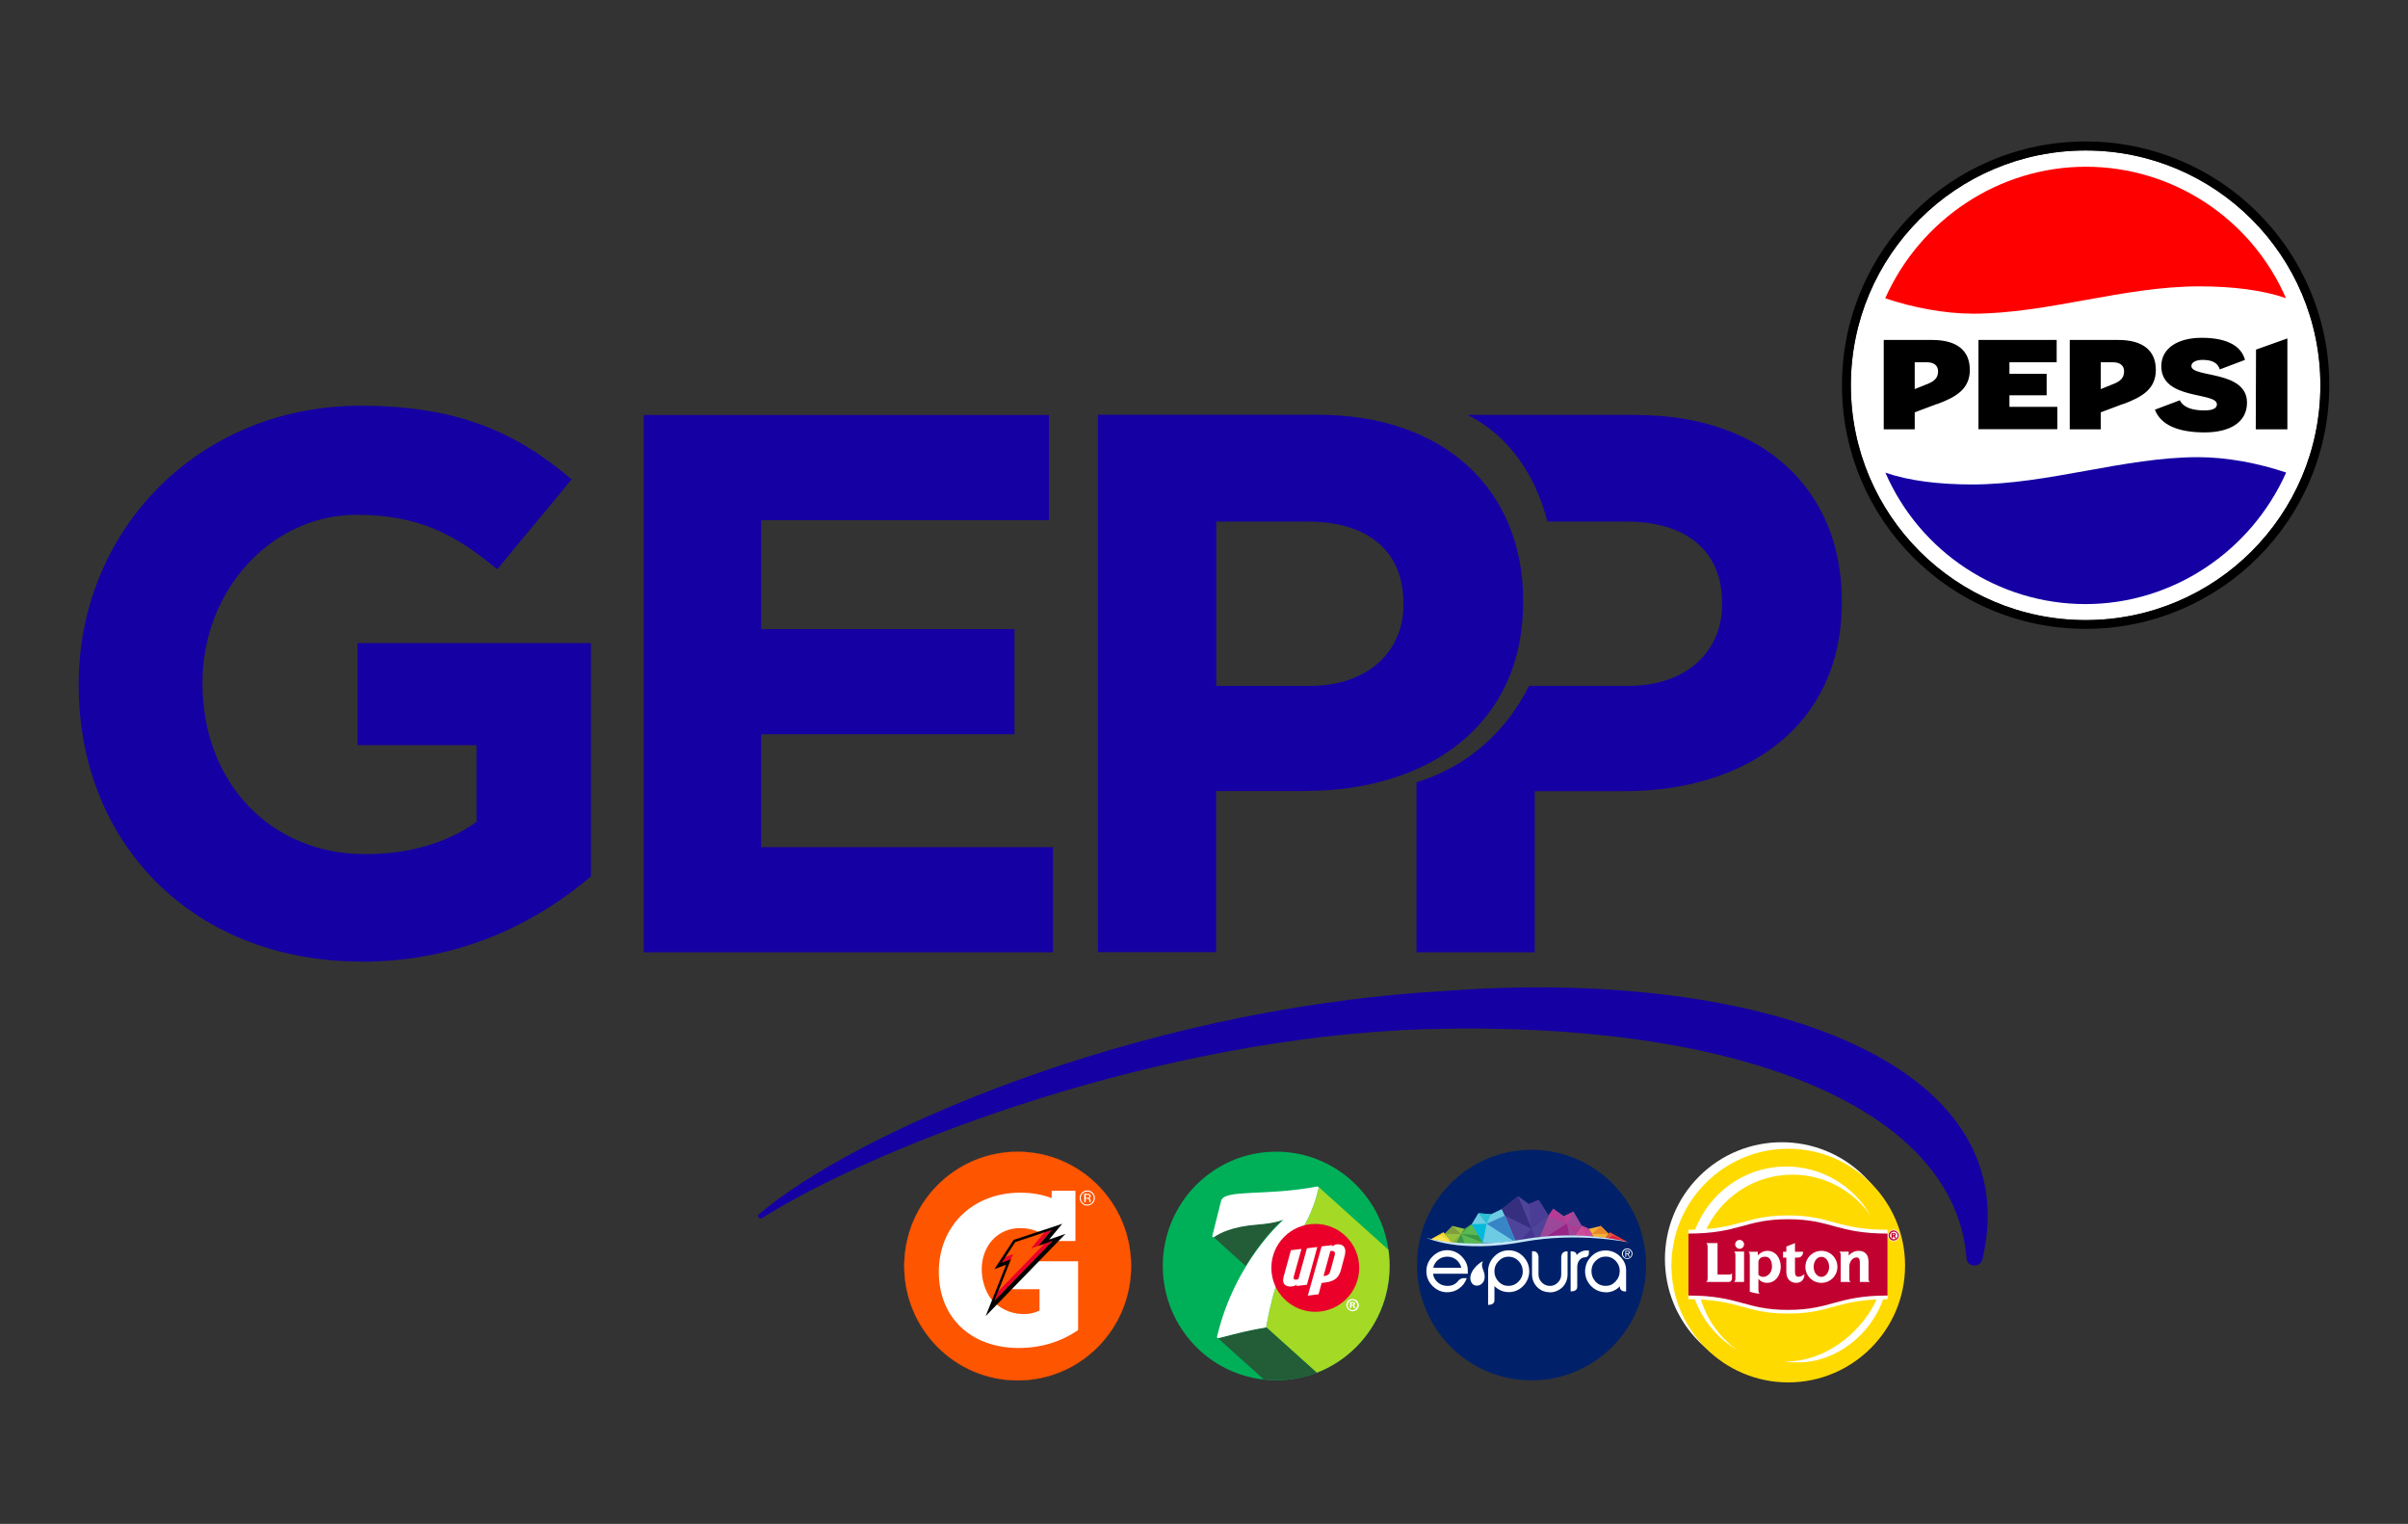 <?xml version="1.0" encoding="UTF-8"?>
<svg xmlns="http://www.w3.org/2000/svg" xmlns:i="http://ns.adobe.com/AdobeIllustrator/10.0/" xmlns:xlink="http://www.w3.org/1999/xlink" id="Capa_1" version="1.1" viewBox="0 0 189.65 120">
  <rect x="0" y="0" width="189.65" height="120" fill="#333333" stroke="none"/>
  <defs>
    <style>
      .st0 {
        fill: #2dbfd5;
      }

      .st1 {
        fill: #362f7f;
      }

      .st2 {
        fill: #00b059;
      }

      .st3 {
        fill: #e9892b;
      }

      .st4 {
        clip-path: url(#clippath-4);
      }

      .st5 {
        fill: #ffda00;
      }

      .st6 {
        fill: #6dcce4;
      }

      .st7 {
        fill: #cd4c9a;
      }

      .st8 {
        fill: #f3b138;
      }

      .st9 {
        fill: #e02929;
      }

      .st10 {
        fill: #f0d72f;
      }

      .st11 {
        fill: #e9c41c;
      }

      .st12 {
        stroke: #ea0029;
      }

      .st12, .st13 {
        stroke-miterlimit: 6;
        stroke-width: .02px;
      }

      .st12, .st14 {
        fill: #ea0029;
      }

      .st15 {
        fill: #fff;
      }

      .st16 {
        fill: #ef5530;
      }

      .st17 {
        fill: #59b851;
      }

      .st18 {
        fill: #002169;
      }

      .st19 {
        fill: #1500a3;
      }

      .st20 {
        fill: #a4d925;
      }

      .st21 {
        fill: #de2141;
      }

      .st22 {
        fill: none;
      }

      .st23 {
        fill: red;
      }

      .st24 {
        fill: #96c13d;
      }

      .st25 {
        clip-path: url(#clippath-1);
      }

      .st26 {
        fill: #809e3e;
      }

      .st27 {
        fill: #c84696;
      }

      .st28 {
        fill: #4e4499;
      }

      .st29 {
        fill: #fde551;
      }

      .st30 {
        fill: #4b3c95;
      }

      .st31 {
        fill: #9c489a;
      }

      .st32 {
        clip-path: url(#clippath-3);
      }

      .st33 {
        fill: #225d38;
      }

      .st34 {
        fill: #463590;
      }

      .st35 {
        fill: #c6e7f9;
      }

      .st36 {
        fill: #ac3d94;
      }

      .st37 {
        fill: #82b040;
      }

      .st38 {
        fill: #3885c5;
      }

      .st39 {
        fill: #962587;
      }

      .st40 {
        fill: #db5f39;
      }

      .st41 {
        fill: #c10230;
      }

      .st42 {
        clip-path: url(#clippath-2);
      }

      .st43 {
        fill: #bb4095;
      }

      .st44 {
        fill: #ba3992;
      }

      .st13 {
        fill: #fe5500;
        stroke: #fe5500;
      }

      .st45 {
        fill: #03bada;
      }

      .st46 {
        fill: #ee4025;
      }

      .st47 {
        clip-path: url(#clippath);
      }

      .st48 {
        fill: #c64596;
      }

      .st49 {
        fill: #e9862c;
      }

      .st50 {
        fill: #3c9745;
      }
    </style>
    <clipPath id="clippath">
      <ellipse class="st22" cx="100.51" cy="99.69" rx="8.93" ry="9"></ellipse>
    </clipPath>
    <clipPath id="clippath-1">
      <polygon class="st22" points="79.62 99.16 79.77 98.77 79.17 99 78.85 99.13 78.32 99.94 79.49 99.49 79.62 99.16"></polygon>
    </clipPath>
    <clipPath id="clippath-2">
      <polygon class="st22" points="82.26 97.05 81.22 98.3 81.77 98.11 82.19 97.97 83.53 96.44 82.46 96.79 82.26 97.05"></polygon>
    </clipPath>
    <clipPath id="clippath-3">
      <polygon class="st22" points="82.56 97.63 82.25 97.95 78.62 101.7 78.27 102.04 77.63 103.64 83.92 97.16 82.56 97.63"></polygon>
    </clipPath>
    <clipPath id="clippath-4">
      <path class="st22" d="M128.2,97.81s-3.79-1-8.39-.19c-4.6.81-7.42-.12-7.42-.12l7.14-3.62,2.96.44,5.48,3.26.22.22h.01Z"></path>
    </clipPath>
  </defs>
  <g>
    <g>
      <circle class="st15" cx="164.26" cy="30.34" r="18.49"></circle>
      <path d="M164.26,11.85c10.21,0,18.49,8.28,18.49,18.49s-8.28,18.49-18.49,18.49-18.49-8.28-18.49-18.49,8.28-18.49,18.49-18.49M164.26,11.14c-2.59,0-5.1.51-7.47,1.51-2.29.97-4.34,2.35-6.1,4.11-1.76,1.76-3.15,3.82-4.11,6.1-1,2.37-1.51,4.88-1.51,7.47s.51,5.1,1.51,7.47c.97,2.29,2.35,4.34,4.11,6.1,1.76,1.76,3.82,3.15,6.1,4.11,2.37,1,4.88,1.51,7.47,1.51s5.1-.51,7.47-1.51c2.29-.97,4.34-2.35,6.1-4.11,1.76-1.76,3.15-3.82,4.11-6.1,1-2.37,1.51-4.88,1.51-7.47s-.51-5.1-1.51-7.47c-.97-2.29-2.35-4.34-4.11-6.1-1.76-1.76-3.82-3.15-6.1-4.11-2.37-1-4.88-1.51-7.47-1.51h0Z"></path>
    </g>
    <path class="st23" d="M148.48,23.49c2.13.72,4.64,1.21,6.93,1.21,5.8,0,11.83-2.15,17.8-2.15,2.61,0,4.99.29,6.83.93-2.73-6.27-8.92-10.35-15.76-10.35s-13.02,4.13-15.8,10.35h0Z"></path>
    <path class="st19" d="M180.05,37.21c-2.13-.72-4.64-1.21-6.93-1.21-5.8,0-11.83,2.15-17.8,2.15-2.61,0-4.99-.29-6.83-.93,2.73,6.27,8.92,10.35,15.76,10.35s13.02-4.13,15.8-10.35h0Z"></path>
    <path d="M155.81,26.77h6.17v1.76h-3.72v.91h2.93v1.69h-2.93v.91h3.77v1.76h-6.21v-7.04h0ZM177.66,33.81h2.49v-7.16l-2.47.88-.02,6.28ZM169.72,32.27c.47,1.21,1.85,1.78,3.91,1.78s3.34-.84,3.34-2.34c0-2.58-4.38-1.94-4.38-2.89,0-.27.32-.48.88-.48.78,0,1.2.25,1.36.75l1.98-.75c-.25-.98-1.24-1.74-3.41-1.74-1.83,0-3.18.79-3.18,2.24,0,2.7,4.38,2,4.38,3,0,.3-.31.48-.98.48-1,0-1.67-.25-1.94-.8l-1.96.74h0ZM152.56,31.81l-1.76.66v1.34h-2.44v-7.04h3.81c1.98,0,2.97.85,2.97,2.36s-1.09,2.14-2.57,2.69h0ZM151.79,28.53h-.99v2.11l.92-.37c.59-.22.92-.48.92-1.03,0-.45-.32-.71-.86-.71h0ZM167.21,31.81l-1.76.66v1.34h-2.44v-7.04h3.81c1.98,0,2.97.85,2.97,2.36s-1.09,2.14-2.57,2.69h0ZM166.44,28.53h-.99v2.11l.92-.37c.59-.22.92-.48.92-1.03,0-.45-.32-.71-.86-.71h0Z"></path>
  </g>
  <g>
    <path class="st19" d="M28.45,75.72c-13.18,0-22.25-9.25-22.25-21.76v-.12c0-12.03,9.38-21.89,22.2-21.89,7.61,0,12.21,2.06,16.62,5.8l-5.86,7.08c-3.27-2.72-6.17-4.29-11.06-4.29-6.77,0-12.15,5.98-12.15,13.18v.12c0,7.74,5.32,13.42,12.82,13.42,3.39,0,6.41-.85,8.76-2.54v-6.04h-9.37v-8.04h18.38v18.38c-4.36,3.69-10.34,6.71-18.08,6.71h0Z"></path>
    <path class="st19" d="M50.7,75v-42.32h31.92v8.28h-22.67v8.58h19.95v8.28h-19.95v8.89h22.98v8.28h-32.23Z"></path>
    <g>
      <path class="st19" d="M128.86,32.67h-13.28c3.26,1.63,5.36,4.76,6.29,8.4h6.2c4.66,0,7.56,2.24,7.56,6.41v.12c0,3.63-2.72,6.41-7.38,6.41h-7.82c-1.76,3.48-4.71,6.33-8.87,7.59v13.39h9.31v-12.69h7.08c9.49,0,17.11-5.08,17.11-14.87v-.12c0-8.65-6.1-14.63-16.2-14.63h0Z"></path>
      <path class="st19" d="M102.85,62.29h-7.07v12.69h-9.31v-42.32h17.29c10.1,0,16.2,5.98,16.2,14.63v.12c0,9.79-7.62,14.87-17.11,14.87h0ZM110.53,47.48c0-4.17-2.9-6.41-7.55-6.41h-7.19v12.94h7.37c4.66,0,7.38-2.78,7.38-6.41v-.12h0Z"></path>
    </g>
  </g>
  <path class="st19" d="M156.17,99.01c3.54-15.72-18.27-22.88-42.67-20.95-.04,0-.08,0-.12.01-.04,0-.08,0-.12,0-24.1,1.48-46.09,11.22-53.5,17.56-.12.1,0,.47.33.25.06-.04.22-.14.3-.19,8.99-5.56,30.8-13.99,51.93-14.65h.2c23.99-.66,41.45,5.96,42.37,18.11.05.62,1.15.78,1.28-.15h0Z"></path>
  <g>
    <path class="st15" d="M146.84,105.66c-3.59,3.59-9.43,3.59-13.02,0-3.59-3.59-3.59-9.43,0-13.02,3.59-3.59,9.43-3.59,13.02,0,3.59,3.59,3.59,9.43,0,13.02Z"></path>
    <g>
      <path class="st5" d="M140.84,108.86c-5.07,0-9.2-4.13-9.2-9.2s4.13-9.2,9.2-9.2,9.2,4.13,9.2,9.2-4.13,9.2-9.2,9.2Z"></path>
      <g>
        <path class="st15" d="M134.29,97.01c1.17-2.66,3.81-4.51,6.88-4.51,2.54,0,4.79,1.27,6.15,3.22-1.33-2.31-3.81-3.86-6.64-3.86-3.32,0-6.15,2.13-7.22,5.11l.83.03h0Z"></path>
        <path class="st15" d="M133.43,102.16c.61,1.77,1.84,3.25,3.42,4.17-1.41-.99-2.46-2.45-2.94-4.17h-.49,0Z"></path>
        <path class="st15" d="M147.88,102.16c-1.24,2.83-4.16,5.05-7.18,5.05h-.16c.39.07.73.07,1.14.07,2.93,0,5.77-2.25,6.67-5.1l-.47-.02h0Z"></path>
      </g>
      <path class="st15" d="M140.82,95.71c-3.41,0-3.82,1.13-7.84,1.13v5.47c4.02,0,4.43,1.13,7.84,1.13s3.82-1.13,7.84-1.13v-5.47c-4.02,0-4.43-1.13-7.84-1.13Z"></path>
      <path class="st41" d="M140.82,96.01c-3.41,0-3.82,1.13-7.84,1.13v4.88c4.02,0,4.43,1.13,7.84,1.13s3.82-1.13,7.84-1.13v-4.88c-4.02,0-4.43-1.13-7.84-1.13Z"></path>
      <g>
        <path class="st15" d="M136.68,98.56h-.09s-.03,0,0,.02c.04.03.09.09.09.26v1.83h0c0,.17-.05.23-.09.26-.02.02,0,.02,0,.02h.77v-2.39h-.68"></path>
        <path class="st15" d="M139.19,98.5c-.26,0-.51.11-.7.31l-.05.06v-.3h-.72s-.03,0,0,.02c.04.03.09.09.09.26h0v2.87s.26.1.77.16c.01,0,.03,0,0-.02-.04-.02-.08-.08-.09-.22v-.94l.05.06c.16.18.37.26.64.26.4,0,.65-.22.79-.4.18-.23.28-.55.28-.86,0-.35-.11-.67-.29-.9-.19-.23-.47-.36-.76-.36M139.35,100.31c-.12.15-.3.24-.48.24-.08,0-.23-.02-.37-.15h-.01v-1.02s0-.42.53-.42c.34,0,.54.29.54.79,0,.2-.07.4-.2.56"></path>
        <path class="st15" d="M143.45,98.5c-.69,0-1.26.56-1.26,1.26s.56,1.26,1.26,1.26,1.26-.56,1.26-1.26-.56-1.26-1.26-1.26M143.45,100.55c-.34,0-.61-.35-.61-.79s.27-.79.61-.79.61.35.61.79-.27.79-.61.79"></path>
        <path class="st15" d="M136.41,100.28s0-.03-.02,0c-.02.04-.09.09-.24.09h-.88v-2.48h-.87s-.03,0,0,.02c.04.03.09.09.09.26v2.5c0,.16-.05.23-.09.26-.02.02,0,.02,0,.02h1.74c.17,0,.27-.11.27-.31v-.27h0v-.09"></path>
        <path class="st15" d="M142.07,100.36c-.06.06-.23.18-.42.18-.23,0-.28-.16-.28-.42v-1.09h.22c.43,0,.42-.46.42-.46h-.64v-.68l-.68.27v.41h-.26v.46h.26v1.14c0,.52.3.85.77.85.59,0,.65-.5.65-.65,0-.02-.01-.03-.03-.01"></path>
        <path class="st15" d="M147.25,100.94s-.08-.07-.09-.19v-1.39c0-.28-.07-.5-.2-.64s-.32-.22-.57-.22c-.36,0-.6.18-.74.32l-.05.06v-.32h-.72s-.03,0,0,.02c.04.03.09.09.09.26h0v.79h0v1.32h.77s.03,0,0-.02c-.04-.02-.08-.07-.09-.19v-1c0-.43.29-.72.56-.72.19,0,.27.11.27.4v1.53h.77s.03,0,0-.02"></path>
        <path class="st15" d="M137.01,97.64c-.19,0-.35.16-.35.35s.16.35.35.35.35-.16.35-.35-.16-.35-.35-.35"></path>
      </g>
    </g>
    <path class="st15" d="M149.54,97.06c-.04-.07-.09-.13-.17-.17-.14-.08-.3-.08-.45,0-.07.04-.13.09-.17.17-.04.07-.06.15-.06.23s.02.16.06.23c.04.07.09.13.17.17.07.04.15.06.22.06s.15-.02.22-.06c.07-.04.13-.1.17-.17.04-.07.06-.15.06-.23s-.02-.15-.06-.23"></path>
    <path class="st41" d="M149.26,97.36s-.02-.03-.03-.03h0s.04-.02.06-.04c.02-.02.03-.05.03-.08,0-.02,0-.05-.02-.06-.01-.02-.02-.03-.04-.04-.02,0-.04-.01-.07-.02h-.22v.43h.11v-.16h.01s.04,0,.05.01c.01,0,.03.03.05.08l.04.07h.13l-.06-.1s-.03-.05-.03-.05M149.2,97.21s0,.02,0,.02c0,0-.01.01-.02.02,0,0-.03,0-.08,0h-.02v-.09h.02c.06,0,.08,0,.08,0,.01,0,.02,0,.02.01,0,0,0,.02,0,.02"></path>
    <path class="st41" d="M149.48,97.09c-.04-.06-.08-.11-.15-.15-.12-.07-.26-.07-.39,0-.06.04-.11.08-.15.15s-.05.13-.05.2.02.14.05.2c.04.06.08.11.15.15.06.04.13.05.2.05s.13-.02.2-.05c.06-.04.11-.08.15-.15.04-.06.05-.13.05-.2s-.02-.13-.05-.2M149,97.55s-.08-.06-.11-.11c-.03-.05-.04-.09-.04-.15s.01-.1.04-.15c.03-.05.06-.08.11-.11.05-.02.09-.04.15-.04s.1.01.15.04c.05.02.08.06.11.11.03.05.04.1.04.15s-.01.1-.04.15c-.03.05-.06.08-.11.11-.09.05-.2.05-.29,0"></path>
  </g>
  <g class="st47">
    <g>
      <ellipse class="st2" cx="100.51" cy="99.69" rx="8.93" ry="9"></ellipse>
      <g>
        <path class="st20" d="M110.82,99.74l-6.99-6.29s.04.06.03.09c-.9,3.96-2.9,4.17-4.09,10.73l-.04.25h0l5.18,4.66h3.14l2.77-9.44h0Z"></path>
        <g>
          <path class="st33" d="M101.1,96.03s-.04.02-.13.05c-.01,0-.02,0-.04.01,0,0-.01,0-.02,0-.01,0-.02,0-.04.01-.04.01-.07.02-.12.04-.02,0-.04.01-.05.01-.01,0-.02,0-.03,0-.07.02-.14.04-.23.06-.02,0-.05.01-.07.02-.32.07-.76.14-1.33.18-.45.04-.85.09-1.2.15-.04,0-.08.01-.12.02-.06.01-.12.02-.17.04-.04,0-.07.02-.11.02-.01,0-.02,0-.03,0-.04,0-.07.02-.1.02s-.07.02-.1.02c-.05.01-.1.03-.15.04-.09.03-.18.05-.26.08-.06.02-.12.04-.17.06-.01,0-.02.01-.04.01-.02,0-.04.01-.06.02-.06.02-.12.05-.17.07-.02,0-.04.02-.06.02-.01,0-.02.01-.03.01-.03.01-.06.03-.09.04l-.11.05c-.05.03-.11.05-.15.08-.03.02-.06.04-.09.05-.02.01-.04.02-.05.03s-.04.02-.05.03c-.02.01-.03.02-.05.03-.03.02-.06.04-.08.06,0,0-.01,0-.01,0h0s0,0-.01,0h-.04s0,0-.01,0h0s0,0-.01,0h0s0,0-.01,0h0l2.6,2.34c1.48-2.44,2.99-3.72,2.99-3.72h-.01Z"></path>
          <g>
            <path class="st33" d="M104.91,109.18l-5.18-4.66h0s-1.03.18-1.87.37c-.48.12-1.09.28-1.89.48-.03,0-.06,0-.08-.02l4.25,3.82h4.78,0Z"></path>
            <g>
              <path class="st15" d="M103.76,93.43c-4.05.78-7.35.19-7.59,1.14-.22.87-.69,2.75-.69,2.75-.02.08.07.15.14.1.4-.29,1.41-.84,3.43-.99,1.45-.11,2.05-.39,2.05-.39,0,0-3.84,3.25-5.25,9.23-.01.07.05.13.11.11.8-.21,1.41-.37,1.89-.48.84-.2,1.87-.37,1.87-.37l.04-.25c1.2-6.56,3.19-6.77,4.09-10.73.01-.07-.04-.12-.11-.11h0Z"></path>
              <g>
                <g>
                  <circle class="st14" cx="103.59" cy="99.84" r="3.46"></circle>
                  <path class="st15" d="M102.92,101.17l-.82.1.04-.13s-.11.13-.36.16c-.5.06-.82-.16-.7-.7.02-.09.59-2.15.59-2.15l.83-.1-.61,2.19c-.08.32.28.23.37.18l.67-2.42.82-.1-.82,2.98h0ZM105.94,98.75c-.03.15-.3,1.11-.33,1.26-.15.54-.45.89-1.22.98l-.3.04h0s-.24.89-.24.89l-.85.11,1.09-3.88.83-.1-.03.1s.15-.09.27-.13c.27-.09.5,0,.58.06.2.13.25.38.19.67h0ZM104.85,98.51h-.07s-.54,1.97-.54,1.97h.1c.28-.06.37-.16.43-.37l.35-1.28c.05-.18,0-.35-.28-.32h0Z"></path>
                </g>
                <path class="st15" d="M106.52,102.29c-.28,0-.5.22-.49.48s.22.49.5.49.49-.22.49-.49-.22-.48-.5-.48h0ZM106.49,103.16c-.2-.02-.34-.18-.34-.38s.16-.39.37-.39.38.18.37.4-.19.39-.4.37h0ZM106.63,102.79h0c.06-.02.1-.07.1-.12,0-.05-.02-.08-.05-.11-.04-.02-.08-.04-.17-.04-.08,0-.14,0-.19.01v.48h.11v-.19h.05c.06,0,.09.02.1.08.01.06.02.1.04.12h.12s-.02-.05-.04-.12c-.01-.06-.04-.1-.09-.12h0ZM106.5,102.75h-.05v-.14s.03,0,.06,0c.07,0,.1.03.1.07,0,.05-.05.07-.11.07Z"></path>
              </g>
            </g>
          </g>
        </g>
      </g>
    </g>
  </g>
  <g>
    <ellipse class="st13" cx="80.15" cy="99.7" rx="8.93" ry="9"></ellipse>
    <g>
      <path class="st15" d="M86.05,94.76c-.12.12-.26.18-.42.18s-.31-.06-.42-.18-.18-.26-.18-.42.06-.3.18-.42c.12-.12.26-.18.42-.18s.31.06.42.18c.12.12.18.26.18.42s-.06.31-.18.42h0ZM85.27,93.98c-.1.1-.15.22-.15.36s.05.27.15.37c.1.1.22.15.36.15s.27-.05.36-.15c.1-.1.15-.22.15-.37s-.05-.27-.15-.36c-.1-.1-.22-.15-.36-.15s-.26.05-.36.15ZM85.62,94.01c.08,0,.14,0,.18.02.07.03.1.08.1.17,0,.06-.02.1-.06.13-.02.01-.06.02-.09.03.05,0,.09.03.11.06.02.04.04.07.04.1v.1s0,.03,0,.04h0s-.11,0-.11,0h0v-.09c0-.08-.02-.13-.06-.15-.02-.01-.07-.02-.13-.02h-.09v.26h-.12v-.66h.23,0ZM85.75,94.11s-.08-.02-.14-.02h-.1v.24h.11s.09,0,.11-.01c.05-.02.07-.05.07-.1s-.01-.08-.04-.1h0Z"></path>
      <g>
        <path class="st15" d="M81.59,99.31l-2.15,2.21h2.43v1.69c-.46.19-.76.27-1.24.27-.77,0-1.47-.25-2.02-.67,0,0-.16-.12-.33-.28-.16-.16-.25-.28-.25-.28-.43-.59-.71-1.43-.71-2.29,0-1.87,1.27-3.25,3.02-3.25.43,0,.83.06,1.22.21l.5.19-.18.68h.98l.13-.06h1.71v-3.96h-1.87v.58c-.75-.29-1.57-.43-2.48-.43-3.72,0-6.41,2.6-6.41,6.24s2.58,5.99,6.29,5.99c1.75,0,3.32-.48,4.68-1.41v-5.42h-3.34Z"></path>
        <g>
          <polygon class="st13" points="79.96 97.81 82.81 96.86 81.77 98.11 82.9 97.73 78.32 102.44 79.62 99.16 78.88 99.44 79.96 97.81"></polygon>
          <g>
            <g class="st25">
              <polygon class="st12" points="79.77 98.77 79.17 99 78.88 99.44 79.62 99.16 79.77 98.77"></polygon>
            </g>
            <g class="st42">
              <polygon class="st12" points="81.22 98.3 81.77 98.11 82.81 96.86 82.26 97.05 81.22 98.3"></polygon>
            </g>
            <g class="st32">
              <polygon class="st12" points="78.62 101.7 82.25 97.95 82.9 97.73 78.32 102.44 78.62 101.7"></polygon>
            </g>
          </g>
          <path d="M77.63,103.64c.21-.52,1.61-4.05,1.61-4.05l-.92.35,1.51-2.3,3.83-1.27-1.03,1.24,1.29-.45-6.29,6.48M78.88,99.44l.74-.28-1.3,3.28,4.58-4.72-1.12.39,1.04-1.25-2.86.95-1.07,1.63h0Z"></path>
        </g>
      </g>
    </g>
  </g>
  <ellipse class="st18" cx="120.62" cy="99.62" rx="9.02" ry="9.08"></ellipse>
  <g>
    <g>
      <g class="st4">
        <g>
          <polygon class="st28" points="118.28 95.21 119.57 94.2 120.41 94.81 121.18 94.49 121.96 95.72 121.06 97.86 119.43 97.86 118.28 95.21"></polygon>
          <polygon class="st9" points="126.79 97.05 128.25 97.86 126.12 97.86 126.79 97.05"></polygon>
          <polygon class="st21" points="126.79 97.05 128.5 98.01 126.07 97.92 126.79 97.05"></polygon>
          <polygon class="st8" points="126.7 97.17 126.08 96.54 125.13 96.77 125.77 97.86 126.12 97.86 126.7 97.17"></polygon>
          <polygon class="st7" points="124.57 96.51 124.02 97.28 123.7 97.86 125.77 97.86 125.13 96.77 124.57 96.51"></polygon>
          <polygon class="st31" points="121.96 95.72 122.34 95.18 123.17 95.77 123.93 95.41 124.57 96.51 124.02 97.28 123.7 97.86 121.06 97.86 121.96 95.72"></polygon>
          <polygon class="st30" points="121.18 94.49 120.41 94.81 120.62 96.76 121.96 95.72 121.18 94.49"></polygon>
          <polygon class="st43" points="123.93 95.41 123.17 95.77 123.4 96.37 123.93 95.41"></polygon>
          <polygon class="st46" points="113.68 97.05 112.23 97.86 114.36 97.86 113.68 97.05"></polygon>
          <polygon class="st29" points="113.68 97.05 111.97 97.99 114.42 97.94 113.68 97.05"></polygon>
          <polygon class="st24" points="113.78 97.16 114.4 96.54 115.35 96.77 114.71 97.86 114.36 97.86 113.78 97.16"></polygon>
          <polygon class="st17" points="115.91 96.4 116.84 97.92 114.74 97.94 115.07 97.18 115.35 96.77 115.91 96.4"></polygon>
          <polygon class="st6" points="118.52 95.72 118.28 95.21 117.43 95.62 116.43 95.54 115.91 96.4 116.8 97.9 119.42 97.86 118.52 95.72"></polygon>
          <polygon class="st0" points="117.43 95.62 117.08 96.37 116.43 95.54 117.43 95.62"></polygon>
          <polygon class="st40" points="126.79 97.05 127.05 97.27 126.12 97.86 126.79 97.05"></polygon>
          <polygon class="st16" points="127.05 97.27 126.79 97.05 128.52 98.01 127.05 97.27"></polygon>
          <polygon class="st3" points="126.08 96.54 125.38 97.18 126.7 97.17 126.08 96.54"></polygon>
          <polygon class="st49" points="126.18 97.92 125.8 97.92 125.37 97.18 126.18 97.92"></polygon>
          <polygon class="st48" points="124.57 96.51 125.13 96.77 124.99 97.47 124.57 96.51"></polygon>
          <polygon class="st48" points="125.77 97.86 125.15 97.86 124.99 97.47 125.77 97.86"></polygon>
          <polygon class="st27" points="123.7 97.86 124.99 97.47 124.02 97.28 123.7 97.86"></polygon>
          <polygon class="st44" points="123.41 96.34 121.96 95.72 122.34 95.18 123.41 96.34"></polygon>
          <polygon class="st10" points="113.68 97.05 113.42 97.27 114.36 97.86 113.68 97.05"></polygon>
          <polygon class="st11" points="113.43 97.27 113.68 97.05 111.96 97.99 113.43 97.27"></polygon>
          <polygon class="st26" points="114.4 96.54 115.07 97.18 113.78 97.16 114.4 96.54"></polygon>
          <polygon class="st37" points="114.3 97.91 114.71 97.92 115.07 97.17 114.3 97.91"></polygon>
          <polygon class="st50" points="115.91 96.4 115.35 96.77 115.07 97.17 115.91 96.4"></polygon>
          <polygon class="st50" points="114.67 97.98 115.37 97.95 115.07 97.17 114.67 97.98"></polygon>
          <polygon class="st50" points="116.79 97.86 115.07 97.17 116.46 97.28 116.79 97.86"></polygon>
          <polygon class="st45" points="116.79 97.86 117.08 96.37 115.91 96.4 116.79 97.86"></polygon>
          <polygon class="st38" points="117.08 96.37 119.42 97.86 118.52 95.72 117.08 96.37"></polygon>
          <polygon class="st34" points="120.62 96.76 119.55 97.88 121.16 97.89 120.62 96.76"></polygon>
          <polygon class="st1" points="119.57 94.2 120.62 96.76 118.52 95.72 118.28 95.21 119.57 94.2"></polygon>
          <polygon class="st36" points="123.41 96.34 124.45 96.69 124.02 97.28 123.41 96.34"></polygon>
          <polygon class="st39" points="123.41 96.34 123.7 97.86 121.06 97.86 123.41 96.34"></polygon>
        </g>
      </g>
      <path class="st35" d="M112.33,97.47s2.58,1.26,7.65.32c4.32-.8,8.34.05,8.34.05,0,0-3.63-1.06-8.34-.25-4.7.81-7.65-.12-7.65-.12h0Z"></path>
    </g>
    <g>
      <path class="st15" d="M124.86,99.01h-.08s-.56.05-.56.8v1.54c0,.11-.07.34-.47.34h-.05v-3.15h.07c.42,0,.4.29.4.29v.02c.08-.11.18-.19.31-.26.16-.08.29-.12.46-.12h.2v.21s.02.29-.29.33h0Z"></path>
      <path class="st15" d="M117.25,102.76h-.05v-2.65c0-.45.16-.84.49-1.17.33-.33.72-.49,1.18-.48.43.01.81.18,1.11.5.3.32.46.7.46,1.14s-.16.85-.49,1.18c-.31.31-.69.47-1.11.47h-.06c-.42-.01-.78-.18-1.08-.47v1.13c0,.1-.07.34-.44.34h0ZM118.8,98.96c-.3,0-.55.11-.77.34-.23.24-.34.52-.33.84,0,.3.12.57.33.79.21.22.46.33.77.33s.57-.11.79-.33c.22-.22.34-.48.34-.8,0-.31-.09-.57-.31-.81-.21-.23-.47-.35-.77-.36h-.06Z"></path>
      <path class="st15" d="M126.47,101.76h-.06c-.43-.02-.81-.19-1.11-.5-.3-.32-.46-.7-.46-1.14s.16-.85.49-1.18c.32-.33.72-.48,1.18-.47.44.02.82.19,1.12.51.31.32.46.7.44,1.14v1.58h-.05c-.39,0-.44-.26-.44-.34v-.07c-.31.32-.69.48-1.12.48h0ZM126.48,98.95c-.32,0-.57.11-.8.33s-.33.48-.34.8c0,.32.1.59.3.82s.47.35.77.36h.06c.3,0,.55-.11.76-.34.23-.24.34-.52.34-.85,0-.3-.12-.57-.33-.79-.21-.22-.47-.33-.76-.33h0Z"></path>
      <path class="st15" d="M122.05,101.76c-.1,0-.2-.01-.29-.03-.27-.05-.51-.18-.71-.39-.21-.22-.34-.49-.38-.8-.01-.08-.01-.15-.01-.22v-1.79h.1c.12,0,.38.06.41.44v1.4c0,.24.09.45.27.63.17.16.36.25.59.26h.07c.22,0,.42-.09.59-.26.18-.18.27-.39.27-.63v-1.39c.02-.38.29-.43.4-.44h.1v1.79c0,.41-.13.75-.39,1.02-.2.2-.44.33-.71.39-.09.02-.19.03-.29.03h0Z"></path>
      <path class="st15" d="M115.32,100.65h.2c-.12.34-.32.61-.6.81-.28.2-.58.3-.93.3h-.02c-.42,0-.8-.16-1.12-.47-.34-.33-.5-.71-.51-1.15-.01-.47.16-.88.5-1.21.35-.34.76-.5,1.22-.48.42.03.79.2,1.09.52.3.32.45.67.45,1.06v.27h-2.74c.04.27.16.5.37.68.22.19.47.28.76.28h.02c.35,0,.61-.12.81-.36,0,0,.18-.27.5-.25h0ZM112.87,99.83h2.22c-.06-.25-.19-.45-.37-.61-.2-.17-.44-.26-.72-.26h-.02c-.27,0-.51.08-.72.25-.19.16-.32.36-.38.62h0Z"></path>
      <path class="st15" d="M116.8,99.31c-.48.22-1.25,1.02-.92,1.67.23.44.91.3,1.03-.25.13-.63-.38-.9-.11-1.42Z"></path>
      <path class="st15" d="M128.16,98.31c.22,0,.41.18.41.41s-.19.42-.41.42-.42-.18-.42-.42.19-.41.42-.41M128.16,99.08c.19,0,.34-.15.34-.35s-.15-.35-.34-.35-.34.15-.34.35.15.35.34.35M128,98.49h.19c.12,0,.17.05.17.14,0,.09-.06.12-.13.13l.14.21h-.08l-.13-.21h-.08v.21h-.07v-.48h0ZM128.07,98.7h.08c.07,0,.13,0,.13-.08,0-.06-.06-.07-.11-.07h-.1v.15Z"></path>
    </g>
  </g>
</svg>
